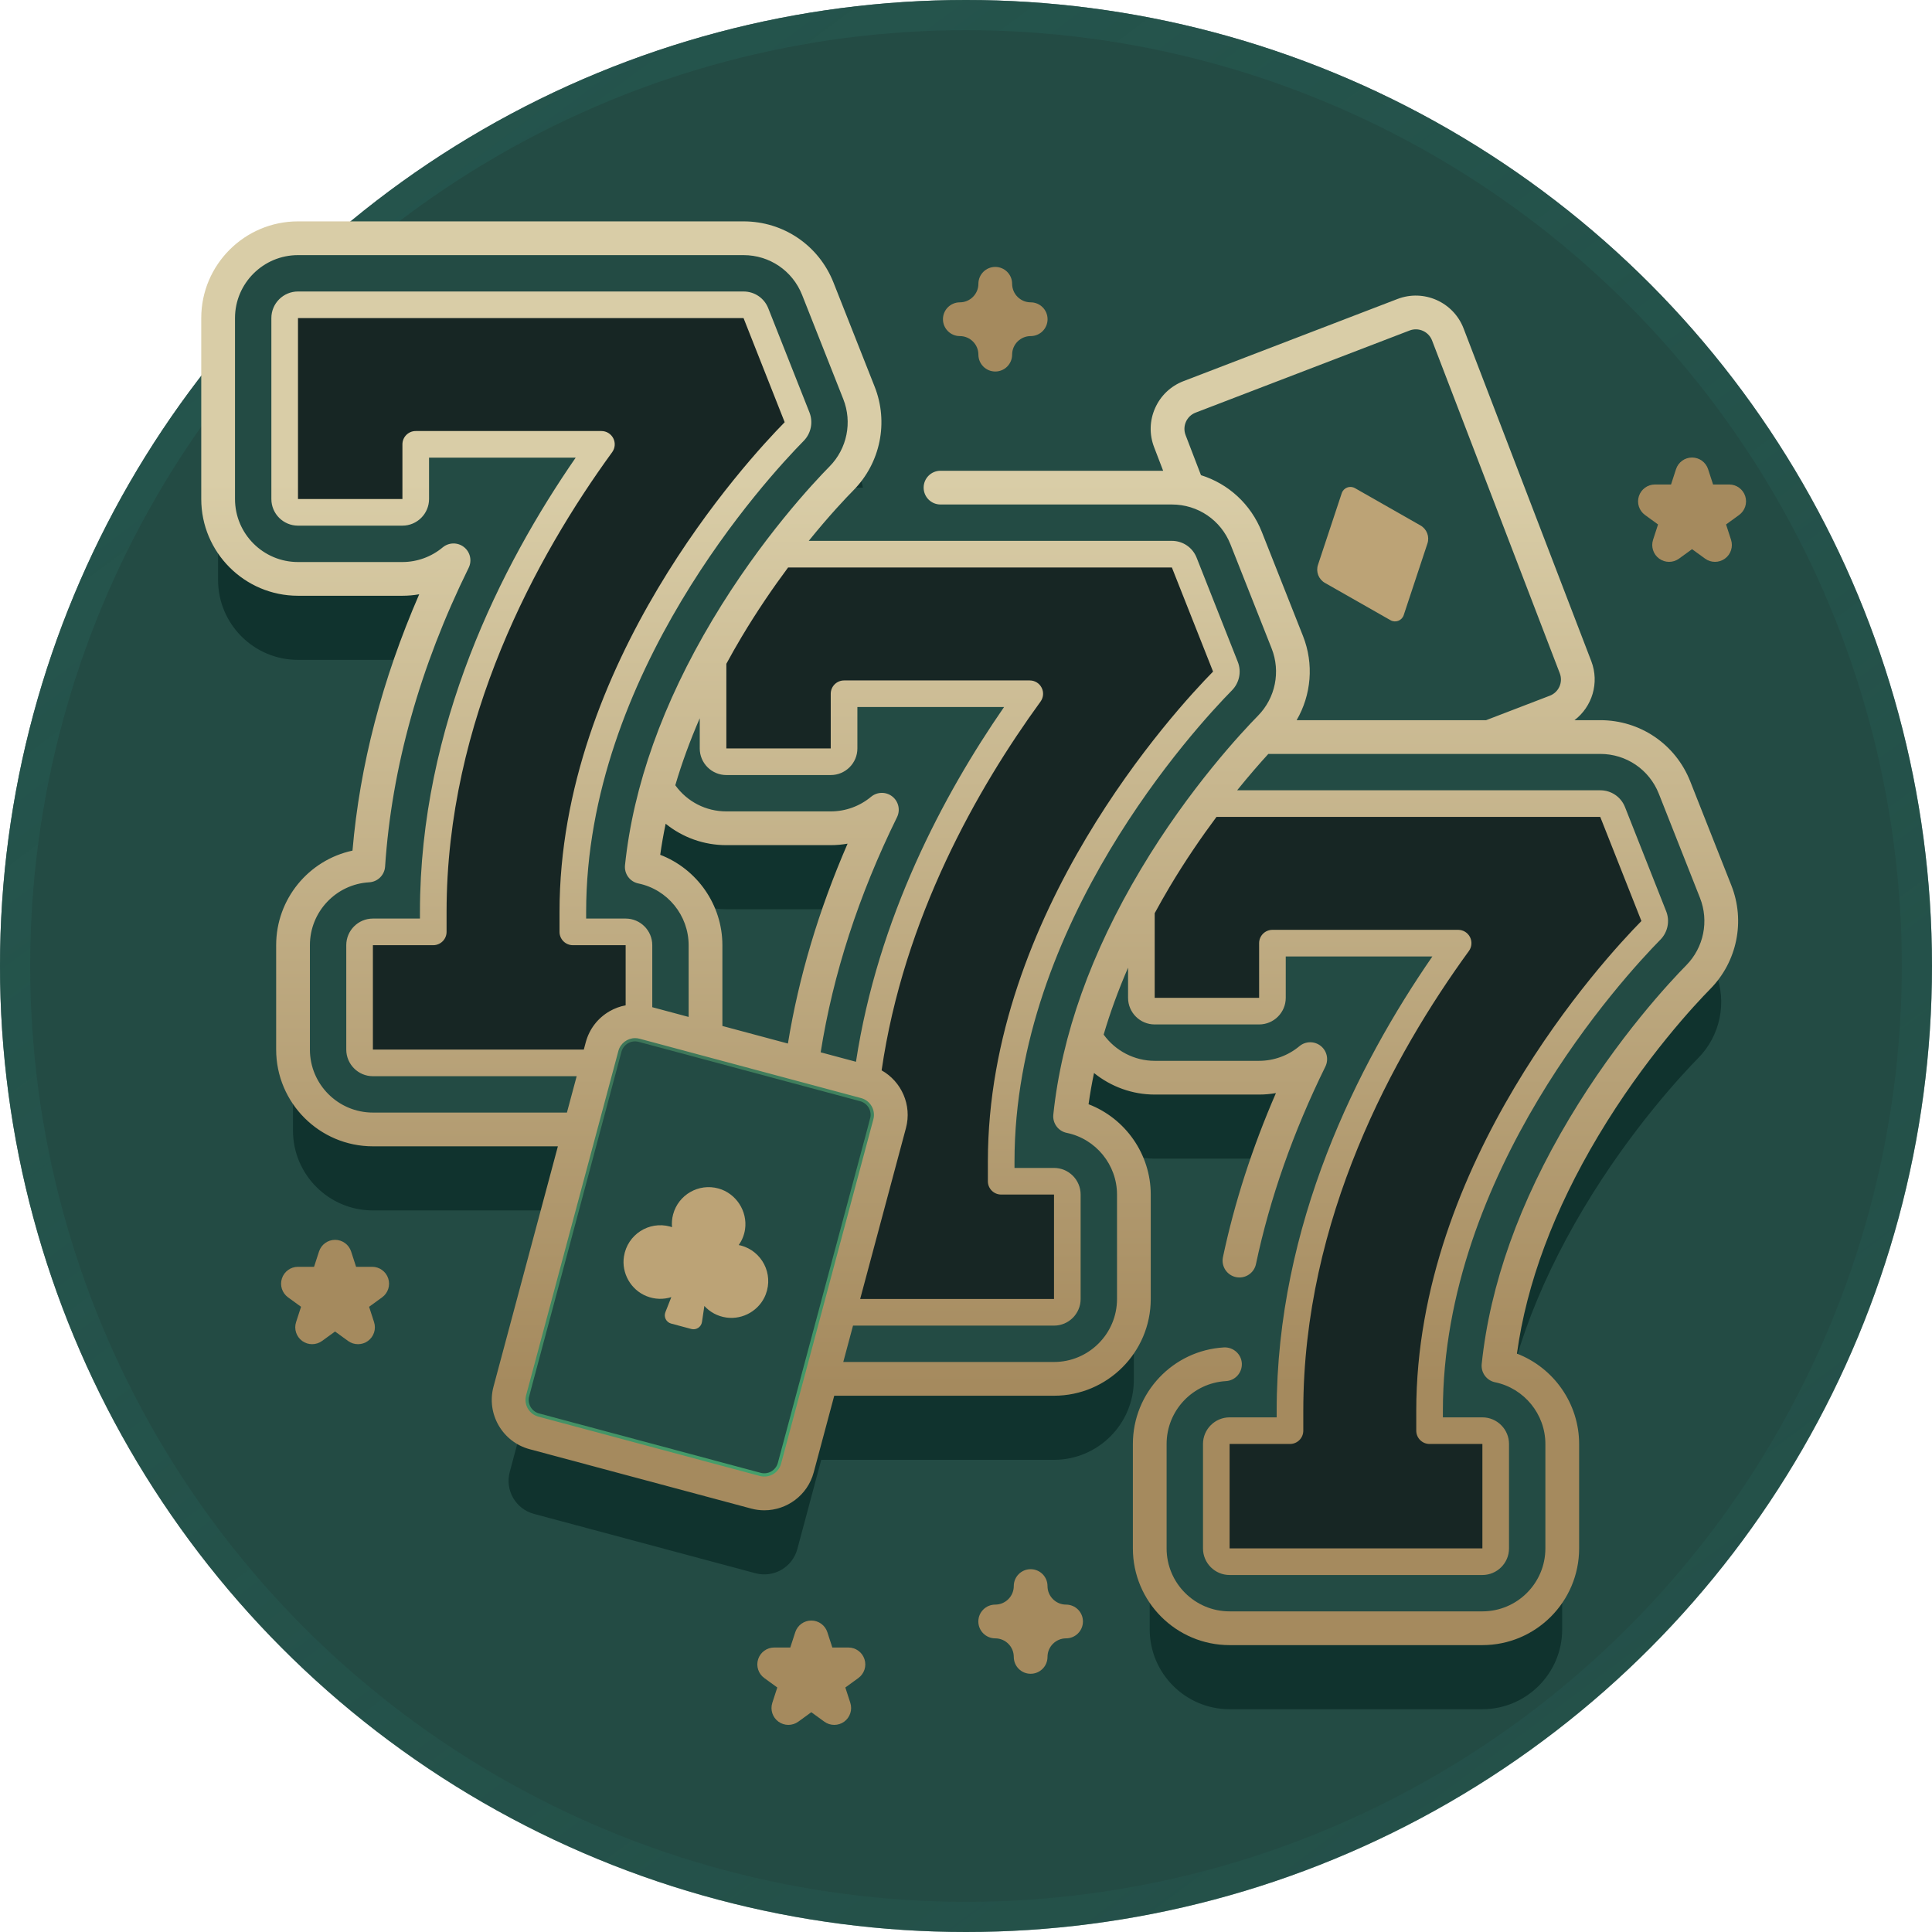 <svg width="96" height="96" viewBox="0 0 96 96" fill="none" xmlns="http://www.w3.org/2000/svg">
<g filter="url(#filter0_b_42_4303)">
<circle cx="48" cy="48" r="48" fill="#234B44"/>
<circle cx="48" cy="48" r="47.25" stroke="url(#paint0_linear_42_4303)" stroke-width="1.5"/>
</g>
<path d="M77.311 35.352L66.674 39.435C65.797 39.772 64.814 39.334 64.477 38.457L58.129 21.919C57.792 21.042 58.23 20.058 59.107 19.722L69.744 15.639C70.621 15.302 71.604 15.74 71.941 16.617L78.289 33.155C78.626 34.032 78.188 35.015 77.311 35.352Z" fill="#234B44"/>
<path d="M66.67 24.507L65.49 28.067C65.376 28.409 65.52 28.784 65.834 28.963L69.093 30.818C69.342 30.96 69.658 30.839 69.749 30.567L70.928 27.007C71.042 26.665 70.898 26.29 70.585 26.111L67.326 24.255C67.076 24.113 66.76 24.235 66.67 24.507Z" fill="#BCA376"/>
<path d="M85.249 48.33L83.203 43.155C82.6 41.631 81.152 40.646 79.513 40.646H62.655C62.84 40.448 62.992 40.291 63.101 40.18C64.202 39.061 64.541 37.396 63.964 35.937L61.918 30.762C61.315 29.238 59.867 28.254 58.228 28.254H41.37C41.555 28.056 41.706 27.899 41.816 27.787C42.917 26.669 43.256 25.003 42.679 23.545L40.633 18.37C40.03 16.846 38.582 15.861 36.943 15.861H14.804C12.616 15.861 10.836 17.641 10.836 19.829V28.82C10.836 31.008 12.616 32.788 14.804 32.788H19.993C20.958 32.788 21.844 32.442 22.532 31.867C20.399 36.203 18.674 41.347 18.296 47.027C16.215 47.146 14.558 48.878 14.558 50.989V56.177C14.558 58.365 16.338 60.145 18.526 60.145H28.811L25.329 73.141C25.085 74.048 25.624 74.981 26.531 75.224L37.536 78.173C38.443 78.416 39.376 77.878 39.619 76.97L40.807 72.538H52.371C54.559 72.538 56.339 70.758 56.339 68.57V63.381C56.339 61.467 54.977 59.865 53.171 59.494C53.306 58.201 53.56 56.891 53.927 55.568C54.611 56.764 55.9 57.573 57.374 57.573H62.563C63.528 57.573 64.413 57.227 65.102 56.652C62.969 60.988 61.244 66.132 60.866 71.812C58.785 71.931 57.128 73.663 57.128 75.774V80.962C57.128 83.15 58.908 84.93 61.096 84.93H73.656C75.844 84.93 77.624 83.15 77.624 80.962V75.774C77.624 73.86 76.262 72.258 74.456 71.887C74.857 68.057 76.277 64.081 78.692 60.036C81.056 56.078 83.648 53.322 84.386 52.572C85.487 51.454 85.826 49.788 85.249 48.33ZM32.642 43.175C33.327 44.372 34.615 45.181 36.089 45.181H41.278C42.243 45.181 43.129 44.835 43.818 44.26C42.001 47.952 40.483 52.233 39.839 56.929L35.054 55.647V50.989C35.054 49.075 33.692 47.473 31.886 47.102C32.021 45.809 32.276 44.499 32.642 43.175Z" fill="#10332E"/>
<path d="M61.098 80.906C58.91 80.906 57.13 79.126 57.13 76.938V71.75C57.13 69.639 58.787 67.908 60.868 67.788C61.246 62.109 62.971 56.964 65.105 52.628C64.416 53.203 63.53 53.549 62.565 53.549H57.377C55.188 53.549 53.408 51.769 53.408 49.581V40.591C53.408 38.403 55.188 36.622 57.377 36.622H79.515C81.154 36.622 82.602 37.607 83.205 39.131L85.251 44.306C85.828 45.764 85.489 47.43 84.389 48.548C83.651 49.298 81.059 52.054 78.695 56.012C76.279 60.057 74.859 64.033 74.459 67.862C76.264 68.234 77.626 69.835 77.626 71.75V76.938C77.626 79.126 75.846 80.906 73.658 80.906H61.098V80.906Z" fill="#234B44"/>
<path d="M82.175 45.522L80.13 40.348C80.03 40.095 79.786 39.929 79.515 39.929H57.376C57.011 39.929 56.715 40.225 56.715 40.591V49.581C56.715 49.947 57.011 50.243 57.376 50.243H62.565C62.93 50.243 63.226 49.947 63.226 49.581V46.864H72.454C68.638 52.111 64.098 60.391 64.098 70.099V71.088H61.098C60.733 71.088 60.437 71.385 60.437 71.75V76.938C60.437 77.304 60.733 77.6 61.098 77.6H73.658C74.023 77.6 74.319 77.304 74.319 76.938V71.75C74.319 71.385 74.023 71.088 73.658 71.088H71.033V70.099C71.033 58.005 80.227 48.063 82.031 46.229C82.215 46.042 82.272 45.765 82.175 45.522Z" fill="#172624"/>
<path d="M39.813 68.514C37.625 68.514 35.845 66.734 35.845 64.546V59.357C35.845 57.246 37.502 55.515 39.583 55.396C39.961 49.716 41.686 44.571 43.819 40.236C43.131 40.81 42.245 41.157 41.28 41.157H36.091C33.903 41.157 32.123 39.377 32.123 37.189V28.198C32.123 26.01 33.903 24.23 36.091 24.23H58.23C59.869 24.23 61.317 25.215 61.92 26.739L63.966 31.914C64.543 33.372 64.204 35.037 63.103 36.156C62.365 36.906 59.773 39.661 57.41 43.619C54.994 47.664 53.574 51.64 53.173 55.47C54.979 55.841 56.341 57.443 56.341 59.357V64.546C56.341 66.734 54.561 68.514 52.373 68.514H39.813Z" fill="#234B44"/>
<path d="M60.89 33.129L58.845 27.955C58.745 27.703 58.501 27.537 58.23 27.537H36.091C35.726 27.537 35.43 27.833 35.43 28.198V37.189C35.43 37.554 35.726 37.85 36.091 37.85H41.28C41.645 37.85 41.941 37.554 41.941 37.189V34.472H51.169C47.353 39.718 42.813 47.998 42.813 57.706V58.696H39.813C39.448 58.696 39.152 58.992 39.152 59.357V64.546C39.152 64.911 39.448 65.207 39.813 65.207H52.373C52.738 65.207 53.034 64.911 53.034 64.546V59.357C53.034 58.992 52.738 58.696 52.373 58.696H49.748V57.706C49.748 45.612 58.942 35.67 60.746 33.836C60.93 33.65 60.986 33.373 60.89 33.129Z" fill="#172624"/>
<path d="M18.528 56.122C16.34 56.122 14.56 54.341 14.56 52.153V46.965C14.56 44.854 16.217 43.123 18.298 43.003C18.676 37.324 20.401 32.179 22.534 27.843C21.846 28.418 20.96 28.765 19.995 28.765H14.806C12.618 28.765 10.838 26.984 10.838 24.796V15.806C10.838 13.618 12.618 11.838 14.806 11.838H36.945C38.584 11.838 40.032 12.822 40.635 14.346L42.681 19.521C43.258 20.98 42.919 22.645 41.818 23.763C41.08 24.513 38.488 27.269 36.125 31.227C33.709 35.272 32.289 39.248 31.888 43.078C33.694 43.449 35.056 45.051 35.056 46.965V52.153C35.056 54.341 33.276 56.122 31.088 56.122H18.528Z" fill="#234B44"/>
<path d="M39.605 20.737L37.56 15.563C37.46 15.31 37.216 15.144 36.945 15.144H14.806C14.441 15.144 14.145 15.441 14.145 15.806V24.796C14.145 25.162 14.441 25.458 14.806 25.458H19.994C20.36 25.458 20.656 25.162 20.656 24.796V22.079H29.884C26.067 27.326 21.528 35.606 21.528 45.314V46.303H18.528C18.163 46.303 17.866 46.6 17.866 46.965V52.153C17.866 52.519 18.163 52.815 18.528 52.815H31.087C31.453 52.815 31.749 52.519 31.749 52.153V46.965C31.749 46.6 31.453 46.303 31.087 46.303H28.463V45.314C28.463 33.22 37.657 23.278 39.461 21.444C39.645 21.257 39.702 20.98 39.605 20.737Z" fill="#172624"/>
<g filter="url(#filter1_b_42_4303)">
<path d="M37.535 74.149L26.53 71.2C25.623 70.957 25.085 70.025 25.328 69.118L29.913 52.007C30.156 51.099 31.088 50.561 31.996 50.804L43.001 53.753C43.908 53.996 44.446 54.929 44.203 55.836L39.618 72.947C39.375 73.854 38.443 74.392 37.535 74.149Z" fill="#234B44"/>
<path d="M25.811 69.247L25.328 69.118L25.811 69.247L30.396 52.136C30.567 51.495 31.226 51.115 31.866 51.287L31.866 51.287L42.871 54.236C43.512 54.408 43.892 55.066 43.72 55.706L44.203 55.836L43.72 55.706L39.135 72.817C38.964 73.458 38.305 73.838 37.665 73.666L26.66 70.717C26.019 70.546 25.639 69.887 25.811 69.247Z" stroke="url(#paint1_linear_42_4303)"/>
</g>
<path d="M86.031 43.998L83.985 38.822C83.254 36.977 81.5 35.785 79.515 35.785H78.236C79.111 35.119 79.484 33.932 79.071 32.855L72.723 16.316C72.22 15.009 70.748 14.355 69.442 14.856L58.806 18.939C58.173 19.183 57.672 19.658 57.397 20.278C57.121 20.897 57.103 21.587 57.347 22.22L57.796 23.392H46.733C46.27 23.392 45.895 23.767 45.895 24.23C45.895 24.693 46.27 25.068 46.733 25.068H58.23C59.523 25.068 60.665 25.845 61.14 27.046L63.187 32.222C63.642 33.372 63.375 34.685 62.505 35.568C61.749 36.338 59.094 39.163 56.69 43.19C54.216 47.332 52.752 51.435 52.339 55.383C52.294 55.812 52.582 56.205 53.005 56.292C54.453 56.589 55.504 57.878 55.504 59.357V64.546C55.504 66.272 54.099 67.676 52.373 67.676H41.902L42.386 65.869H52.373C53.103 65.869 53.696 65.275 53.696 64.546V59.357C53.696 58.628 53.103 58.034 52.373 58.034H50.41V57.706C50.41 45.884 59.413 36.135 61.217 34.301C61.584 33.927 61.698 33.372 61.505 32.886L59.46 27.712C59.259 27.204 58.776 26.875 58.23 26.875H40.186C41.22 25.596 42.052 24.722 42.417 24.352C43.75 22.996 44.16 20.979 43.461 19.214L41.415 14.038C40.684 12.192 38.93 11 36.946 11H14.807C12.156 11 10 13.155 10 15.805V24.797C10 27.447 12.156 29.603 14.807 29.603H19.996C20.277 29.603 20.556 29.578 20.83 29.53C18.989 33.764 17.876 38.037 17.515 42.267C15.337 42.734 13.722 44.672 13.722 46.966V52.153C13.722 54.804 15.878 56.96 18.529 56.96H27.721L24.522 68.901C24.159 70.253 24.965 71.648 26.317 72.01L37.322 74.959C37.542 75.018 37.762 75.046 37.979 75.046C39.1 75.046 40.128 74.297 40.432 73.164L41.453 69.353H52.374C55.024 69.353 57.18 67.197 57.18 64.546V59.357C57.18 57.35 55.919 55.57 54.09 54.869C54.161 54.355 54.253 53.837 54.361 53.317C55.204 53.997 56.264 54.388 57.376 54.388H62.565C62.847 54.388 63.126 54.363 63.4 54.315C62.225 57.02 61.342 59.753 60.768 62.465C60.672 62.918 60.961 63.363 61.414 63.459C61.473 63.471 61.531 63.477 61.589 63.477C61.976 63.477 62.324 63.206 62.408 62.812C63.099 59.546 64.26 56.244 65.857 52.998C66.032 52.643 65.934 52.213 65.623 51.969C65.312 51.724 64.872 51.73 64.568 51.984C64.006 52.453 63.295 52.712 62.565 52.712H57.376C56.369 52.712 55.426 52.219 54.84 51.409C55.162 50.31 55.569 49.2 56.053 48.083V49.582C56.053 50.311 56.647 50.904 57.376 50.904H62.565C63.295 50.904 63.888 50.311 63.888 49.582V47.526H71.174C67.483 52.871 63.437 60.84 63.437 70.099V70.428H61.098C60.369 70.428 59.776 71.022 59.776 71.751V76.94C59.776 77.669 60.369 78.261 61.098 78.261H73.659C74.388 78.261 74.982 77.669 74.982 76.94V71.751C74.982 71.022 74.388 70.428 73.659 70.428H71.696V70.099C71.696 58.278 80.699 48.527 82.503 46.693C82.87 46.321 82.984 45.766 82.791 45.279L80.746 40.106C80.545 39.596 80.062 39.269 79.515 39.269H61.473C62.076 38.523 62.61 37.913 63.023 37.462H79.515C80.808 37.462 81.95 38.238 82.426 39.44L84.471 44.615C84.926 45.765 84.659 47.079 83.792 47.961C83.038 48.726 80.391 51.539 77.976 55.583C75.502 59.723 74.038 63.825 73.625 67.776C73.58 68.204 73.868 68.597 74.29 68.684C75.738 68.983 76.789 70.272 76.789 71.751V76.94C76.789 78.665 75.385 80.068 73.659 80.068H61.098C59.372 80.068 57.968 78.665 57.968 76.94V71.751C57.968 70.093 59.263 68.721 60.916 68.626C61.379 68.6 61.732 68.204 61.706 67.741C61.679 67.279 61.276 66.931 60.821 66.952C58.281 67.098 56.292 69.205 56.292 71.751V76.94C56.292 79.59 58.448 81.745 61.098 81.745H73.659C76.31 81.745 78.466 79.59 78.466 76.94V71.751C78.466 69.744 77.205 67.964 75.376 67.261C75.855 63.765 77.213 60.13 79.415 56.443C81.734 52.559 84.266 49.869 84.987 49.137C86.319 47.781 86.729 45.764 86.031 43.998ZM58.23 28.198L60.277 33.372C60.277 33.372 60.277 33.372 60.275 33.372C58.407 35.272 49.087 45.37 49.087 57.706V58.697C49.087 59.062 49.383 59.357 49.748 59.357H52.373V64.546H42.741L45.016 56.053C45.322 54.91 44.793 53.74 43.807 53.185C44.909 45.609 48.56 39.184 51.704 34.861C51.85 34.66 51.872 34.393 51.758 34.172C51.646 33.95 51.418 33.811 51.169 33.811H41.942C41.576 33.811 41.279 34.106 41.279 34.472V37.19H36.092V32.984C36.332 32.542 36.581 32.099 36.846 31.656C37.62 30.359 38.416 29.198 39.16 28.198H58.23ZM32.806 42.475C32.877 41.964 32.968 41.449 33.076 40.931C33.916 41.611 34.971 41.995 36.092 41.995H41.28C41.561 41.995 41.841 41.97 42.116 41.921C40.683 45.219 39.69 48.548 39.151 51.853L35.895 50.98V46.966C35.895 44.957 34.634 43.177 32.806 42.475ZM44.572 40.606C44.747 40.251 44.649 39.822 44.338 39.577C44.027 39.332 43.587 39.339 43.282 39.592C42.722 40.06 42.011 40.318 41.28 40.318H36.093C35.077 40.318 34.143 39.836 33.555 39.019C33.877 37.919 34.285 36.808 34.77 35.689V37.19C34.77 37.919 35.363 38.512 36.093 38.512H41.28C42.009 38.512 42.603 37.919 42.603 37.19V35.132H49.891C46.873 39.5 43.623 45.617 42.533 52.759L40.779 52.289C41.393 48.405 42.667 44.479 44.572 40.606ZM18.529 55.283C16.803 55.283 15.399 53.879 15.399 52.153V46.966C15.399 45.308 16.694 43.935 18.347 43.841C18.769 43.816 19.107 43.482 19.135 43.059C19.462 38.142 20.859 33.147 23.288 28.213C23.463 27.858 23.365 27.428 23.054 27.184C22.743 26.939 22.303 26.946 21.998 27.199C21.436 27.668 20.725 27.927 19.996 27.927H14.807C13.081 27.927 11.677 26.523 11.677 24.796V15.805C11.677 14.08 13.081 12.677 14.807 12.677H36.946C38.238 12.677 39.38 13.453 39.856 14.655L41.902 19.831C42.357 20.98 42.09 22.293 41.223 23.175C40.471 23.938 37.828 26.741 35.406 30.796C32.932 34.938 31.469 39.041 31.056 42.99C31.011 43.419 31.298 43.812 31.721 43.899C33.168 44.196 34.218 45.486 34.218 46.966V50.531L32.411 50.047V46.966C32.411 46.236 31.817 45.643 31.088 45.643H29.125V45.314C29.125 33.493 38.128 23.742 39.934 21.908C40.301 21.535 40.413 20.981 40.222 20.494L38.175 15.319C37.975 14.811 37.492 14.484 36.946 14.484H14.807C14.077 14.484 13.484 15.076 13.484 15.805V24.796C13.484 25.526 14.077 26.119 14.807 26.119H19.996C20.725 26.119 21.319 25.526 21.319 24.796V22.741H28.605C24.913 28.084 20.867 36.055 20.867 45.314V45.643H18.529C17.799 45.643 17.206 46.236 17.206 46.966V52.153C17.206 52.882 17.799 53.476 18.529 53.476H28.655L28.17 55.283H18.529ZM29.106 51.79L29.009 52.153H18.529V46.966H21.528C21.893 46.966 22.19 46.669 22.19 46.303V45.314C22.19 35.781 26.665 27.63 30.419 22.468C30.565 22.267 30.587 22.002 30.474 21.779C30.36 21.557 30.134 21.418 29.884 21.418H20.656C20.291 21.418 19.996 21.715 19.996 22.079V24.796H14.807V15.805H36.946L38.991 20.981H38.989C37.122 22.878 27.802 32.976 27.802 45.314V46.303C27.802 46.669 28.099 46.966 28.464 46.966H31.088V49.954C30.811 50.006 30.541 50.103 30.29 50.248C29.702 50.587 29.282 51.135 29.106 51.79ZM38.812 72.73C38.689 73.189 38.216 73.462 37.756 73.34C37.756 73.34 37.756 73.34 37.756 73.34L26.751 70.391C26.291 70.268 26.018 69.794 26.141 69.335L30.726 52.224C30.829 51.839 31.178 51.584 31.559 51.584C31.633 51.584 31.708 51.594 31.782 51.614L42.787 54.563C43.246 54.686 43.52 55.16 43.397 55.619L38.812 72.73ZM79.515 40.591L81.561 45.765C79.691 47.665 70.373 57.761 70.373 70.099V71.088C70.373 71.454 70.668 71.75 71.034 71.75H73.659V76.939H61.098V71.75H64.099C64.465 71.75 64.76 71.454 64.76 71.088V70.099C64.76 60.568 69.235 52.414 72.989 47.254C73.136 47.053 73.156 46.786 73.044 46.565C72.931 46.342 72.704 46.203 72.454 46.203H63.226C62.862 46.203 62.565 46.499 62.565 46.865V49.581H57.376V45.377C57.617 44.935 57.865 44.492 58.13 44.049C58.902 42.755 59.7 41.594 60.447 40.591H79.515V40.591ZM77.01 34.569L73.844 35.785H64.429C65.157 34.531 65.295 32.992 64.746 31.605L62.699 26.43C62.154 25.05 61.035 24.036 59.676 23.611L58.911 21.619C58.741 21.175 58.963 20.675 59.407 20.504L70.043 16.422C70.487 16.251 70.987 16.474 71.158 16.917L77.505 33.456C77.676 33.9 77.454 34.399 77.01 34.569Z" fill="url(#paint2_linear_42_4303)"/>
<path d="M36.818 61.89C36.781 61.88 36.744 61.874 36.707 61.867C36.865 61.642 36.978 61.38 37.021 61.083C37.151 60.182 36.577 59.298 35.7 59.055C34.72 58.784 33.708 59.363 33.446 60.344C33.389 60.557 33.374 60.771 33.392 60.978C33.357 60.966 33.322 60.953 33.285 60.944C32.246 60.665 31.177 61.34 31.004 62.431C30.873 63.261 31.345 64.091 32.124 64.404C32.541 64.572 32.972 64.575 33.358 64.453L33.063 65.201C32.97 65.437 33.103 65.702 33.349 65.768L34.35 66.036C34.595 66.102 34.843 65.939 34.881 65.688L34.999 64.893C35.273 65.191 35.648 65.405 36.093 65.468C36.924 65.586 37.748 65.103 38.049 64.319C38.445 63.288 37.856 62.169 36.818 61.89Z" fill="#BCA376"/>
<path d="M49.454 18.46C48.991 18.46 48.616 18.085 48.616 17.622C48.616 17.113 48.202 16.7 47.694 16.7C47.231 16.7 46.855 16.325 46.855 15.861C46.855 15.398 47.231 15.023 47.694 15.023C48.202 15.023 48.616 14.609 48.616 14.101C48.616 13.638 48.991 13.263 49.454 13.263C49.917 13.263 50.292 13.638 50.292 14.101C50.292 14.609 50.706 15.023 51.215 15.023C51.678 15.023 52.053 15.398 52.053 15.861C52.053 16.325 51.678 16.7 51.215 16.7C50.706 16.7 50.292 17.113 50.292 17.622C50.292 18.085 49.917 18.46 49.454 18.46Z" fill="#A58A5E"/>
<path d="M51.212 83.169C50.749 83.169 50.374 82.794 50.374 82.331C50.374 81.822 49.96 81.409 49.452 81.409C48.989 81.409 48.613 81.033 48.613 80.57C48.613 80.107 48.989 79.732 49.452 79.732C49.96 79.732 50.374 79.318 50.374 78.81C50.374 78.347 50.749 77.972 51.212 77.972C51.675 77.972 52.05 78.347 52.05 78.81C52.05 79.318 52.464 79.732 52.972 79.732C53.435 79.732 53.811 80.107 53.811 80.57C53.811 81.033 53.435 81.409 52.972 81.409C52.464 81.409 52.05 81.822 52.05 82.331C52.05 82.794 51.675 83.169 51.212 83.169Z" fill="#A58A5E"/>
<path d="M17.789 66.792C17.616 66.792 17.443 66.739 17.296 66.632L16.649 66.162L16.002 66.632C15.708 66.845 15.31 66.845 15.017 66.632C14.723 66.418 14.6 66.04 14.712 65.695L14.959 64.934L14.312 64.464C14.018 64.25 13.896 63.872 14.008 63.527C14.12 63.181 14.442 62.947 14.805 62.947H15.605L15.852 62.187C15.964 61.841 16.286 61.607 16.649 61.607C17.013 61.607 17.335 61.841 17.447 62.187L17.694 62.947H18.494C18.857 62.947 19.179 63.181 19.291 63.527C19.404 63.872 19.281 64.25 18.987 64.464L18.34 64.934L18.587 65.695C18.699 66.04 18.576 66.418 18.282 66.632C18.134 66.739 17.962 66.792 17.789 66.792Z" fill="#A58A5E"/>
<path d="M39.173 85.709C39.001 85.709 38.828 85.655 38.681 85.549C38.387 85.335 38.264 84.957 38.376 84.611L38.623 83.851L37.977 83.381C37.683 83.167 37.56 82.789 37.672 82.444C37.784 82.098 38.106 81.864 38.469 81.864H39.269L39.516 81.103C39.629 80.758 39.95 80.524 40.314 80.524C40.677 80.524 40.999 80.758 41.111 81.103L41.358 81.864H42.158C42.521 81.864 42.843 82.098 42.955 82.444C43.068 82.789 42.945 83.167 42.651 83.381L42.004 83.851L42.251 84.611C42.363 84.957 42.24 85.335 41.947 85.549C41.653 85.762 41.255 85.762 40.961 85.549L40.314 85.079L39.667 85.549C39.519 85.655 39.346 85.709 39.173 85.709Z" fill="#A58A5E"/>
<path d="M85.216 27.918C85.043 27.918 84.871 27.865 84.724 27.758L84.077 27.288L83.43 27.758C83.136 27.972 82.738 27.972 82.444 27.758C82.15 27.545 82.028 27.166 82.14 26.821L82.387 26.06L81.74 25.59C81.446 25.377 81.323 24.998 81.436 24.653C81.548 24.307 81.87 24.074 82.233 24.074H83.033L83.28 23.313C83.392 22.968 83.714 22.734 84.077 22.734C84.44 22.734 84.762 22.968 84.874 23.313L85.122 24.074H85.922C86.285 24.074 86.607 24.308 86.719 24.653C86.831 24.998 86.708 25.377 86.414 25.59L85.767 26.06L86.014 26.821C86.127 27.167 86.004 27.545 85.71 27.758C85.562 27.865 85.389 27.918 85.216 27.918Z" fill="#A58A5E"/>
<defs>
<filter id="filter0_b_42_4303" x="-6" y="-6" width="108" height="108" filterUnits="userSpaceOnUse" color-interpolation-filters="sRGB">
<feFlood flood-opacity="0" result="BackgroundImageFix"/>
<feGaussianBlur in="BackgroundImageFix" stdDeviation="3"/>
<feComposite in2="SourceAlpha" operator="in" result="effect1_backgroundBlur_42_4303"/>
<feBlend mode="normal" in="SourceGraphic" in2="effect1_backgroundBlur_42_4303" result="shape"/>
</filter>
<filter id="filter1_b_42_4303" x="23.27" y="48.746" width="22.992" height="27.462" filterUnits="userSpaceOnUse" color-interpolation-filters="sRGB">
<feFlood flood-opacity="0" result="BackgroundImageFix"/>
<feGaussianBlur in="BackgroundImageFix" stdDeviation="1"/>
<feComposite in2="SourceAlpha" operator="in" result="effect1_backgroundBlur_42_4303"/>
<feBlend mode="normal" in="SourceGraphic" in2="effect1_backgroundBlur_42_4303" result="shape"/>
</filter>
<linearGradient id="paint0_linear_42_4303" x1="19" y1="8.5" x2="78.5" y2="88.5" gradientUnits="userSpaceOnUse">
<stop stop-color="#25574F" stop-opacity="0.75"/>
<stop offset="1" stop-color="#25574F" stop-opacity="0.45"/>
</linearGradient>
<linearGradient id="paint1_linear_42_4303" x1="25.27" y1="50.746" x2="38.927" y2="76.984" gradientUnits="userSpaceOnUse">
<stop stop-color="#61A771" stop-opacity="0.4"/>
<stop offset="1" stop-color="#50C87E" stop-opacity="0.75"/>
</linearGradient>
<linearGradient id="paint2_linear_42_4303" x1="48.183" y1="11" x2="48.183" y2="81.745" gradientUnits="userSpaceOnUse">
<stop offset="0.182" stop-color="#D9CDA7"/>
<stop offset="0.818" stop-color="#A58A5E"/>
</linearGradient>
</defs>
</svg>

